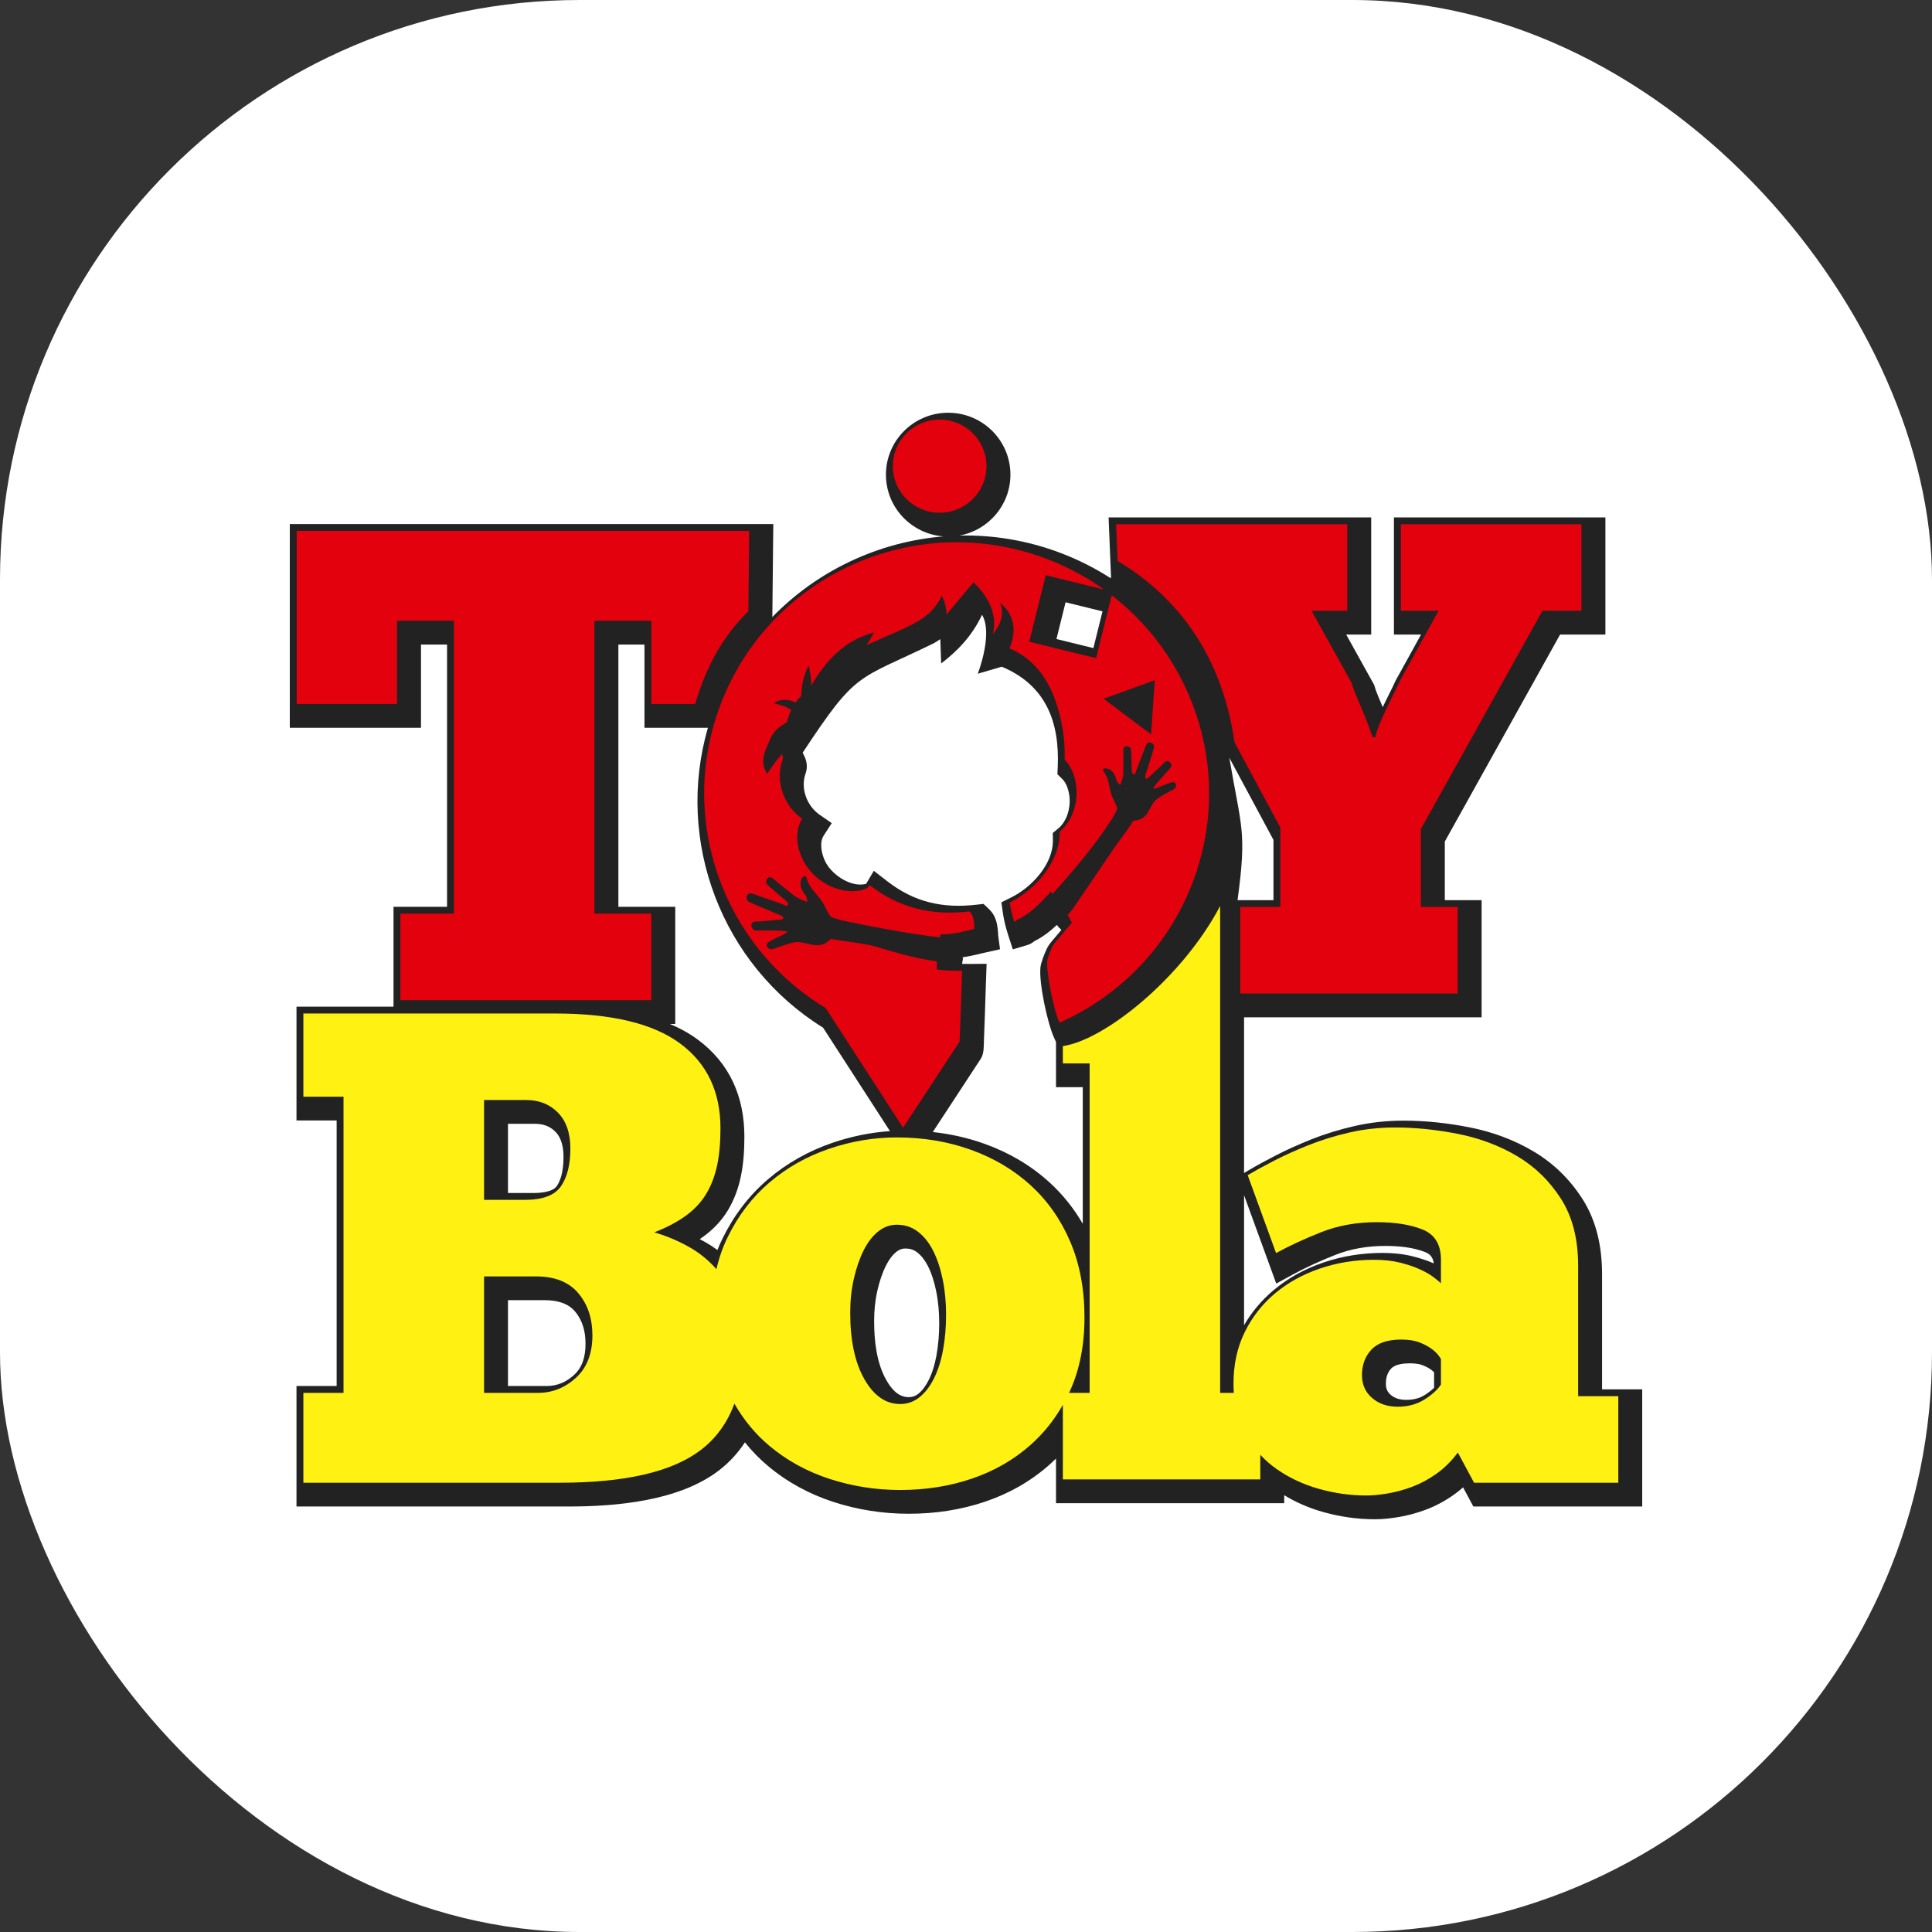<svg xmlns="http://www.w3.org/2000/svg" version="1.1" xmlns:xlink="http://www.w3.org/1999/xlink" width="1000" height="1000"><rect width="100%" height="100%" fill="#333333" stroke="none"/><g clip-path="url(#SvgjsClipPath1104)"><rect width="1000" height="1000" fill="#ffffff"></rect><g transform="matrix(9.091,0,0,9.091,150,213.636)"><svg xmlns="http://www.w3.org/2000/svg" version="1.1" xmlns:xlink="http://www.w3.org/1999/xlink" width="77" height="63"><svg width="77" height="63" viewBox="0 0 77 63" fill="none" xmlns="http://www.w3.org/2000/svg">
<path fill-rule="evenodd" clip-rule="evenodd" d="M5.905 33.813V28.129H8.953V13.199H7.469V17.936H0V6.339H27.528L27.473 11.631C30.05 8.978 33.53 7.344 37.215 7.04C35.384 6.902 33.941 5.381 33.941 3.525C33.941 1.578 35.529 0 37.485 0C39.442 0 41.029 1.578 41.029 3.525C41.029 5.253 39.779 6.69 38.129 6.992C40.039 6.949 41.987 7.265 43.879 7.981C44.882 8.361 45.841 8.844 46.74 9.422L46.756 9.36L46.757 9.361L46.618 5.96H61.57V12.631H60.147L61.743 15.504L61.77 15.599C61.828 15.801 61.911 16.006 61.992 16.2C62.069 16.386 62.147 16.573 62.225 16.759C62.336 16.526 62.45 16.294 62.567 16.063C62.696 15.808 62.823 15.551 62.941 15.291L62.955 15.259L64.407 12.631H62.864V5.96H74.904V12.631H72.323L65.761 24.412V27.75H67.856V34.421H54.331V43.286L54.573 43.142C55.064 42.849 55.572 42.577 56.08 42.314C56.749 41.967 57.44 41.66 58.139 41.38C58.943 41.058 59.773 40.806 60.617 40.613C61.533 40.402 62.47 40.304 63.411 40.304C64.669 40.304 65.925 40.441 67.159 40.684C68.446 40.937 69.674 41.383 70.803 42.051C71.948 42.728 72.879 43.642 73.595 44.759C74.419 46.044 74.714 47.545 74.714 49.052V55.603H77V62.274H67.386L66.801 61.184C66.638 61.33 66.466 61.467 66.286 61.595C65.795 61.944 65.266 62.235 64.702 62.447C64.193 62.638 63.668 62.785 63.131 62.874C62.693 62.946 62.24 63 61.795 63C60.787 63 59.791 62.859 58.822 62.584C58.044 62.364 57.303 62.048 56.617 61.629V62.084H43.624V59.543C43.499 59.666 43.371 59.786 43.239 59.903C42.18 60.843 40.956 61.531 39.615 61.989C38.203 62.471 36.728 62.686 35.236 62.686C33.775 62.686 32.337 62.464 30.947 62.012C29.574 61.566 28.316 60.885 27.213 59.956C26.733 59.553 26.3 59.106 25.912 58.621C25.511 59.237 25.01 59.78 24.404 60.241C22.142 61.959 18.606 62.274 15.86 62.274H0.381V55.413H2.667V40.295H0.381V33.813H5.905L5.905 33.813ZM21.64 34.8C22.206 35.038 22.739 35.329 23.222 35.686C25.061 37.042 25.882 38.964 25.882 41.221C25.882 41.987 25.832 42.774 25.671 43.524C25.53 44.181 25.298 44.815 24.952 45.393C24.598 45.986 24.123 46.483 23.566 46.892C23.491 46.946 23.416 46.999 23.339 47.051C23.437 47.101 23.533 47.153 23.629 47.206C23.88 47.347 24.119 47.501 24.348 47.669C24.432 47.456 24.525 47.245 24.626 47.038C25.261 45.736 26.122 44.584 27.228 43.641C28.312 42.717 29.546 42.028 30.896 41.566C31.96 41.203 33.055 40.977 34.17 40.9L30.364 35.013C24.579 31.421 21.93 24.384 23.806 17.936H20.193V13.199H18.708V28.129H21.946V34.8H21.64V34.8ZM53.492 19.643C54.172 23.666 54.498 23.781 53.96 27.75H56.006V24.322L53.492 19.643H53.492ZM36.609 40.952C37.617 41.062 38.61 41.282 39.572 41.629C40.943 42.123 42.194 42.849 43.268 43.833C44.021 44.522 44.645 45.31 45.148 46.178V38.4H43.624V35.825L43.508 35.57C43.135 34.745 42.644 32.464 42.738 31.577C42.767 31.298 42.961 30.827 43.079 30.559C43.165 30.365 43.282 30.213 43.417 30.053C43.587 29.851 43.757 29.648 43.928 29.446L43.811 29.316L43.797 29.332L43.73 29.227L43.672 29.164C43.287 29.527 42.87 29.852 42.384 30.089C42.274 30.189 42.141 30.261 41.989 30.307L41.164 30.553L40.901 29.737C40.773 29.34 40.661 28.909 40.602 28.496L40.514 27.874L41.079 27.593C42.243 27.015 43.463 25.705 43.446 24.341L43.441 23.927L43.76 23.661C44.234 23.267 44.443 22.545 44.398 21.949C44.37 21.581 44.257 21.124 43.983 20.856L43.704 20.583L43.722 20.195C43.839 17.615 43.061 15.52 40.537 14.459L39.171 14.859C39.503 13.963 39.916 12.339 39.413 11.504C38.841 12.717 38.013 13.566 37.087 14.273L37.036 12.889C36.92 12.97 36.798 13.048 36.668 13.124C32.252 15.273 32.297 14.662 29.201 19.355L29.289 19.535C29.447 19.859 29.487 20.199 29.365 20.542C29.064 21.383 29.437 22.382 30.162 22.886L30.856 23.366L30.398 24.073C30.119 24.504 30.299 25.216 30.527 25.63C30.914 26.335 31.974 27.045 32.812 26.822L33.251 26.081L34.039 26.69C35.568 27.873 37.182 28.228 39.089 28.011L39.497 27.964L39.794 28.246C40.252 28.68 40.304 29.2 40.334 29.778L40.437 30.546L39.654 30.721C39.135 30.838 38.75 30.943 38.305 31.004L38.301 31.031L38.332 31.038L38.277 31.379C38.437 31.383 38.596 31.383 38.757 31.382L39.673 31.375L39.64 32.284C39.618 32.963 39.596 33.643 39.573 34.324C39.557 34.785 39.541 35.246 39.522 35.707C39.508 36.056 39.536 36.468 39.343 36.779L36.609 40.952ZM54.331 44.55V51.951C54.773 51.192 55.335 50.522 56.017 49.952C56.857 49.248 57.818 48.732 58.856 48.379C59.942 48.01 61.071 47.835 62.218 47.835C62.801 47.835 63.39 47.891 63.956 48.035C64.355 48.137 64.755 48.264 65.133 48.432C65.094 48.145 64.972 47.923 64.657 47.795C63.959 47.513 63.119 47.438 62.372 47.438C61.396 47.438 60.432 47.589 59.523 47.95C58.684 48.284 57.854 48.656 57.062 49.089L56.164 49.581L54.331 44.55H54.331ZM46.272 11.308L44.169 10.791L43.65 12.883L45.752 13.399L46.272 11.308ZM12.422 40.484V44.424H13.869C14.247 44.424 14.959 44.381 15.202 44.027C15.513 43.574 15.583 42.912 15.583 42.378C15.583 41.875 15.494 41.316 15.127 40.941C14.801 40.608 14.408 40.484 13.945 40.484H12.422H12.422ZM12.422 50.526V55.413H14.61C15.224 55.413 15.731 55.197 16.182 54.785C16.69 54.322 16.837 53.673 16.837 53.008C16.837 52.331 16.681 51.693 16.238 51.168C15.805 50.656 15.14 50.526 14.495 50.526H12.422ZM65.15 55.512V54.631C65.095 54.569 65.002 54.5 64.94 54.456C64.799 54.356 64.626 54.279 64.465 54.218C64.257 54.139 63.98 54.122 63.759 54.122C63.434 54.122 62.948 54.164 62.708 54.418C62.482 54.66 62.406 54.95 62.406 55.276C62.406 55.541 62.478 55.742 62.68 55.916C62.931 56.133 63.239 56.201 63.566 56.201C63.944 56.201 64.307 56.126 64.627 55.92C64.788 55.817 64.996 55.67 65.15 55.512V55.512ZM35.236 56.048C35.448 56.048 35.62 55.987 35.785 55.856C36.039 55.655 36.23 55.363 36.374 55.077C36.592 54.644 36.727 54.16 36.815 53.684C36.927 53.075 36.974 52.454 36.974 51.835C36.974 51.221 36.923 50.605 36.799 50.002C36.7 49.522 36.557 49.033 36.336 48.593C36.185 48.293 35.986 48.009 35.717 47.802C35.517 47.647 35.298 47.584 35.044 47.584C34.847 47.584 34.688 47.653 34.535 47.775C34.281 47.977 34.089 48.268 33.945 48.554C33.722 48.998 33.569 49.483 33.458 49.965C33.325 50.54 33.269 51.131 33.269 51.72C33.269 52.821 33.406 54.1 33.962 55.075C34.238 55.559 34.629 56.048 35.236 56.048H35.236Z" fill="#222222"></path>
<path d="M63.081 56.592C63.67 56.592 64.183 56.452 64.619 56.171C65.054 55.891 65.362 55.611 65.541 55.33V53.877C65.516 53.826 65.458 53.743 65.369 53.629C65.278 53.514 65.144 53.393 64.965 53.266C64.785 53.138 64.561 53.023 64.292 52.921C64.023 52.82 63.683 52.769 63.274 52.769C62.505 52.769 61.941 52.959 61.582 53.342C61.223 53.724 61.044 54.209 61.044 54.795C61.044 55.33 61.236 55.764 61.621 56.095C62.005 56.426 62.491 56.592 63.081 56.592L63.081 56.592ZM14.125 55.804C14.942 55.804 15.664 55.518 16.29 54.947C16.916 54.375 17.229 53.569 17.229 52.526C17.229 51.561 16.961 50.761 16.424 50.126C15.888 49.49 15.083 49.172 14.01 49.172H11.059V55.804H14.125L14.125 55.804ZM11.059 39.13V44.815H13.384C14.399 44.815 15.085 44.556 15.441 44.038C15.796 43.52 15.974 42.806 15.974 41.897C15.974 41.013 15.739 40.33 15.269 39.85C14.799 39.371 14.196 39.13 13.46 39.13H11.059L11.059 39.13ZM0.773 60.92V55.804H3.059V38.941H0.773V34.204H15.105C18.307 34.204 20.677 34.771 22.214 35.905C23.751 37.039 24.52 38.651 24.52 40.74C24.52 41.555 24.456 42.263 24.328 42.861C24.199 43.46 23.994 43.995 23.713 44.466C23.431 44.938 23.047 45.352 22.56 45.709C22.073 46.066 21.471 46.384 20.754 46.664C21.446 46.868 22.099 47.142 22.714 47.486C23.312 47.82 23.837 48.245 24.29 48.761C24.439 48.114 24.653 47.506 24.93 46.938C25.532 45.702 26.326 44.663 27.313 43.822C28.299 42.98 29.427 42.344 30.696 41.91C31.965 41.477 33.252 41.26 34.559 41.26C36.071 41.26 37.48 41.496 38.787 41.967C40.095 42.439 41.228 43.114 42.189 43.993C43.15 44.873 43.9 45.944 44.438 47.205C44.976 48.467 45.245 49.901 45.245 51.507C45.245 53.087 44.97 54.483 44.419 55.693C44.402 55.73 44.385 55.767 44.367 55.804H45.539V37.046H44.015V36.06C46.414 35.717 50.836 32.148 52.968 28.086V55.804H53.748C53.736 55.628 53.73 55.447 53.73 55.262C53.73 54.191 53.941 53.222 54.364 52.356C54.788 51.489 55.365 50.75 56.096 50.138C56.827 49.526 57.679 49.055 58.654 48.724C59.629 48.393 60.655 48.227 61.732 48.227C62.297 48.227 62.803 48.284 63.252 48.399C63.701 48.513 64.085 48.647 64.406 48.8C64.727 48.953 64.984 49.106 65.176 49.259C65.368 49.412 65.49 49.514 65.541 49.564V48.227C65.541 47.36 65.195 46.787 64.503 46.506C63.81 46.226 62.938 46.085 61.886 46.085C60.732 46.085 59.674 46.276 58.712 46.659C57.75 47.041 56.897 47.437 56.154 47.844L54.538 43.409C54.922 43.18 55.41 42.912 56 42.606C56.59 42.3 57.25 42.001 57.981 41.708C58.712 41.415 59.494 41.172 60.328 40.981C61.161 40.79 62.027 40.694 62.925 40.694C64.079 40.694 65.272 40.816 66.503 41.058C67.734 41.3 68.856 41.721 69.87 42.319C70.883 42.919 71.717 43.728 72.371 44.747C73.025 45.767 73.352 47.041 73.352 48.571V55.994H75.638V60.92H67.427L66.503 59.2C66.144 59.684 65.74 60.086 65.291 60.404C64.842 60.723 64.38 60.971 63.906 61.15C63.431 61.327 62.964 61.455 62.502 61.532C62.04 61.608 61.642 61.647 61.309 61.647C60.386 61.647 59.475 61.519 58.578 61.264C57.68 61.009 56.871 60.627 56.154 60.117C55.826 59.885 55.526 59.621 55.255 59.328V60.731H44.015V56.485C43.519 57.358 42.904 58.12 42.17 58.771C41.222 59.612 40.114 60.25 38.845 60.683C37.577 61.116 36.212 61.333 34.751 61.333C33.367 61.333 32.028 61.122 30.734 60.702C29.44 60.281 28.293 59.65 27.294 58.809C26.506 58.146 25.846 57.349 25.313 56.416C24.909 57.514 24.267 58.398 23.387 59.066C21.759 60.303 19.089 60.92 15.374 60.92H0.773L0.773 60.92ZM34.751 56.439C35.161 56.439 35.526 56.312 35.847 56.056C36.167 55.802 36.443 55.445 36.673 54.986C36.904 54.527 37.077 53.986 37.192 53.361C37.308 52.737 37.365 52.068 37.365 51.354C37.365 50.641 37.301 49.971 37.173 49.346C37.044 48.722 36.865 48.18 36.635 47.722C36.404 47.263 36.116 46.899 35.77 46.632C35.424 46.364 35.02 46.23 34.559 46.23C34.175 46.23 33.822 46.358 33.502 46.613C33.181 46.868 32.906 47.224 32.675 47.683C32.445 48.142 32.259 48.677 32.118 49.289C31.977 49.901 31.907 50.551 31.907 51.239C31.907 52.82 32.176 54.081 32.714 55.024C33.252 55.968 33.931 56.439 34.751 56.439V56.439Z" fill="#FFF212"></path>
<path d="M63.255 6.349V11.275H65.404L63.255 15.164C63.15 15.395 63.02 15.665 62.864 15.973C62.708 16.281 62.557 16.589 62.414 16.897C62.271 17.205 62.141 17.5 62.024 17.782C61.907 18.065 61.835 18.296 61.809 18.475H61.653C61.6 18.321 61.522 18.103 61.418 17.821C61.314 17.539 61.197 17.243 61.066 16.935C60.936 16.627 60.812 16.332 60.695 16.049C60.578 15.767 60.493 15.536 60.441 15.356L58.175 11.275H60.207V6.349H47.045L47.13 8.438C50.067 10.191 53.004 13.308 53.787 18.763L56.397 23.62V28.139H54.111V33.065H66.493V28.139H64.398V23.703L71.321 11.275H73.541V6.349H63.255H63.255ZM39.666 3.041C39.666 4.506 38.472 5.694 36.999 5.694C35.526 5.694 34.332 4.506 34.332 3.041C34.332 1.576 35.526 0.388 36.999 0.388C38.472 0.388 39.666 1.576 39.666 3.041ZM49.035 18.31L46.338 16.284L49.249 15.23L49.035 18.31V18.31ZM46.797 10.39L45.907 13.971L42.102 13.036L43.042 9.252L46.361 10.067C45.371 9.359 44.275 8.765 43.081 8.313C35.663 5.503 27.359 9.208 24.535 16.586C22.026 23.139 24.686 30.383 30.507 33.891L34.917 40.71L38.126 35.821C38.151 35.803 38.277 31.77 38.277 31.77C37.781 31.774 37.328 31.765 36.839 31.698C36.842 31.67 36.844 31.263 36.849 31.237C36.798 31.226 36.747 31.218 36.698 31.211C35.429 31.031 34.472 30.717 33.285 30.374C32.72 30.211 31.646 30.107 31.022 29.995C31.022 29.993 31.023 29.992 31.023 29.99C30.936 29.977 30.858 29.966 30.801 29.961C30.506 30.241 30.226 30.39 29.719 30.28C29.214 30.171 29.224 30.164 28.938 30.134C28.651 30.103 27.743 30.459 27.507 30.534C27.41 30.565 27.304 30.534 27.234 30.472C27.132 30.383 27.105 30.234 27.283 30.123C27.586 29.936 28.024 29.77 28.194 29.656C28.302 29.583 28.348 29.545 28.275 29.522C28.234 29.51 28.154 29.5 28.025 29.493C27.669 29.472 26.812 29.486 26.538 29.477C26.44 29.473 26.357 29.405 26.314 29.318C26.236 29.169 26.277 28.966 26.552 28.967C26.983 28.969 27.73 28.862 27.92 28.862C28.018 28.862 28.096 28.828 28.104 28.778C28.114 28.731 28.063 28.668 27.91 28.602C27.596 28.468 26.414 27.979 26.159 27.854C26.058 27.803 26.007 27.696 26.009 27.594C26.012 27.44 26.138 27.3 26.393 27.398C26.817 27.561 28.034 27.954 28.183 28.043C28.278 28.099 28.373 28.069 28.374 27.988L28.375 27.986L28.375 27.985C28.374 27.936 28.34 27.87 28.255 27.795C27.997 27.567 27.439 27.097 27.209 26.885C27.108 26.793 27.102 26.667 27.15 26.573C27.21 26.453 27.361 26.389 27.515 26.523C27.791 26.763 28.595 27.402 28.758 27.525C28.822 27.574 28.916 27.625 29.014 27.671C29.194 27.758 29.389 27.83 29.451 27.848C29.453 27.849 29.456 27.85 29.458 27.851C29.439 27.587 29.448 27.592 29.289 27.371C29.128 27.149 29.032 26.887 29.099 26.641C29.165 26.395 29.377 26.28 29.433 26.517C29.487 26.755 29.641 27.006 29.802 27.2C29.964 27.393 30.289 27.764 30.422 28.021C30.477 28.125 30.532 28.242 30.588 28.35C30.67 28.51 30.75 28.65 30.82 28.703C30.895 28.758 31.199 28.837 31.442 28.899V28.899C31.443 28.899 31.446 28.9 31.447 28.901C31.484 28.91 31.519 28.919 31.552 28.928C32.21 29.08 35.641 29.753 37.021 29.865C37.028 29.81 37.036 29.756 37.043 29.701C37.943 29.693 38.273 29.544 38.975 29.387C38.959 29.267 39.008 28.683 38.703 28.394C36.576 28.636 34.735 28.227 33.014 26.895C32.955 26.995 32.877 27.067 32.78 27.106C31.724 27.524 30.036 26.955 29.271 25.566C28.825 24.755 28.752 23.769 29.174 23.117C28.132 22.394 27.617 20.985 28.052 19.766C28.083 19.679 28.087 19.582 28.014 19.433C27.879 19.598 27.738 19.759 27.611 19.929C27.476 20.11 27.354 20.301 27.179 20.557C26.708 19.814 27.088 19.221 27.338 18.608C27.533 18.127 27.891 17.849 28.305 17.621C28.368 17.365 28.452 17.134 28.553 16.927C28.281 16.729 27.939 16.633 27.563 16.537C28.009 16.245 28.397 16.326 28.806 16.499C28.837 16.454 28.992 16.183 29.009 16.243C29.045 16.204 29.081 16.166 29.118 16.13C29.134 15.635 29.227 14.976 29.543 14.4C29.551 14.336 29.71 15.18 29.686 15.533C30.543 14.099 31.583 12.951 33.267 12.513C33.132 12.739 32.996 12.965 32.838 13.229C35.518 12.036 36.457 11.788 37.127 10.413C37.301 10.785 37.382 11.143 37.394 11.487C37.916 10.867 38.437 10.243 38.927 9.653C40.044 10.73 40.237 11.749 40.025 12.615C40.488 12.04 40.694 11.434 40.436 10.817C41.339 11.541 41.35 12.552 40.971 13.416C42.41 14.021 43.445 15.296 43.919 17.575C44.081 18.354 44.142 19.079 44.111 19.751C44.496 20.127 44.735 20.713 44.786 21.401C44.864 22.435 44.424 23.358 43.837 23.847C43.858 25.524 42.499 27.137 40.985 27.89C41.036 28.254 41.151 28.679 41.25 28.988C41.361 28.955 41.291 28.92 41.399 28.875C42.165 28.538 42.766 27.89 43.34 27.26C43.34 27.26 43.374 27.313 43.429 27.399C44.672 26.003 45.8 24.694 46.816 23.121C46.864 23.033 46.933 22.917 46.992 22.809C46.998 22.797 47.005 22.786 47.01 22.775C47.062 22.677 47.102 22.589 47.105 22.545C47.108 22.471 47.054 22.341 46.987 22.199C46.941 22.103 46.889 22.002 46.847 21.91C46.739 21.681 46.661 21.265 46.617 21.053C46.571 20.841 46.48 20.602 46.341 20.435C46.203 20.268 46.409 20.194 46.624 20.288C46.839 20.381 46.972 20.589 47.038 20.816C47.105 21.042 47.106 21.032 47.284 21.192C47.285 21.19 47.286 21.188 47.286 21.186C47.31 21.136 47.371 20.97 47.413 20.805C47.437 20.716 47.455 20.627 47.457 20.559C47.464 20.386 47.472 19.511 47.459 19.199C47.453 19.025 47.587 18.964 47.708 18.991C47.803 19.012 47.89 19.086 47.898 19.202C47.916 19.468 47.929 20.09 47.943 20.383C47.948 20.481 47.975 20.538 48.01 20.567L48.011 20.567L48.013 20.568C48.071 20.612 48.148 20.567 48.163 20.475C48.186 20.329 48.611 19.324 48.74 18.96C48.818 18.741 48.992 18.738 49.104 18.821C49.179 18.875 49.226 18.968 49.203 19.062C49.146 19.296 48.809 20.331 48.724 20.609C48.681 20.744 48.697 20.812 48.737 20.832C48.778 20.855 48.847 20.823 48.904 20.76C49.015 20.636 49.525 20.213 49.775 19.934C49.934 19.756 50.103 19.841 50.166 19.975C50.203 20.052 50.203 20.142 50.149 20.208C49.997 20.39 49.489 20.936 49.297 21.178C49.227 21.265 49.188 21.322 49.172 21.356C49.146 21.416 49.201 21.407 49.316 21.377C49.496 21.331 49.87 21.14 50.18 21.048C50.364 20.995 50.455 21.095 50.459 21.21C50.463 21.29 50.424 21.375 50.346 21.421C50.155 21.532 49.372 21.921 49.227 22.124C49.082 22.326 49.092 22.323 48.877 22.71C48.662 23.098 48.393 23.196 48.02 23.232C47.919 23.404 47.807 23.571 47.693 23.735C47.68 23.756 47.669 23.773 47.655 23.795C47.65 23.802 47.645 23.811 47.641 23.818C47.637 23.82 47.633 23.821 47.63 23.823C47.373 24.185 47.103 24.531 46.871 24.873C46.144 25.943 45.42 27.014 44.693 28.084C44.574 28.26 44.44 28.444 44.282 28.587C44.301 28.608 44.51 29.009 44.529 29.031C44.22 29.397 43.911 29.761 43.603 30.128C43.524 30.221 43.444 30.317 43.396 30.427C43.342 30.547 43.138 31.056 43.123 31.185C43.062 31.766 43.446 33.898 43.822 34.729C47.19 33.235 49.983 30.459 51.399 26.76C53.702 20.745 51.652 14.146 46.797 10.39L46.797 10.39ZM23.079 16.581C23.794 14.193 24.758 12.651 26.108 11.301L26.156 6.728H0.391V16.581H6.106V11.844H9.344V28.517H6.296V33.444H20.583V28.517H17.345V11.844H20.583V16.581H23.079H23.079Z" fill="#E2010D"></path>
</svg></svg></g></g><defs><clipPath id="SvgjsClipPath1104"><rect width="1000" height="1000" x="0" y="0" rx="300" ry="300"></rect></clipPath></defs></svg>